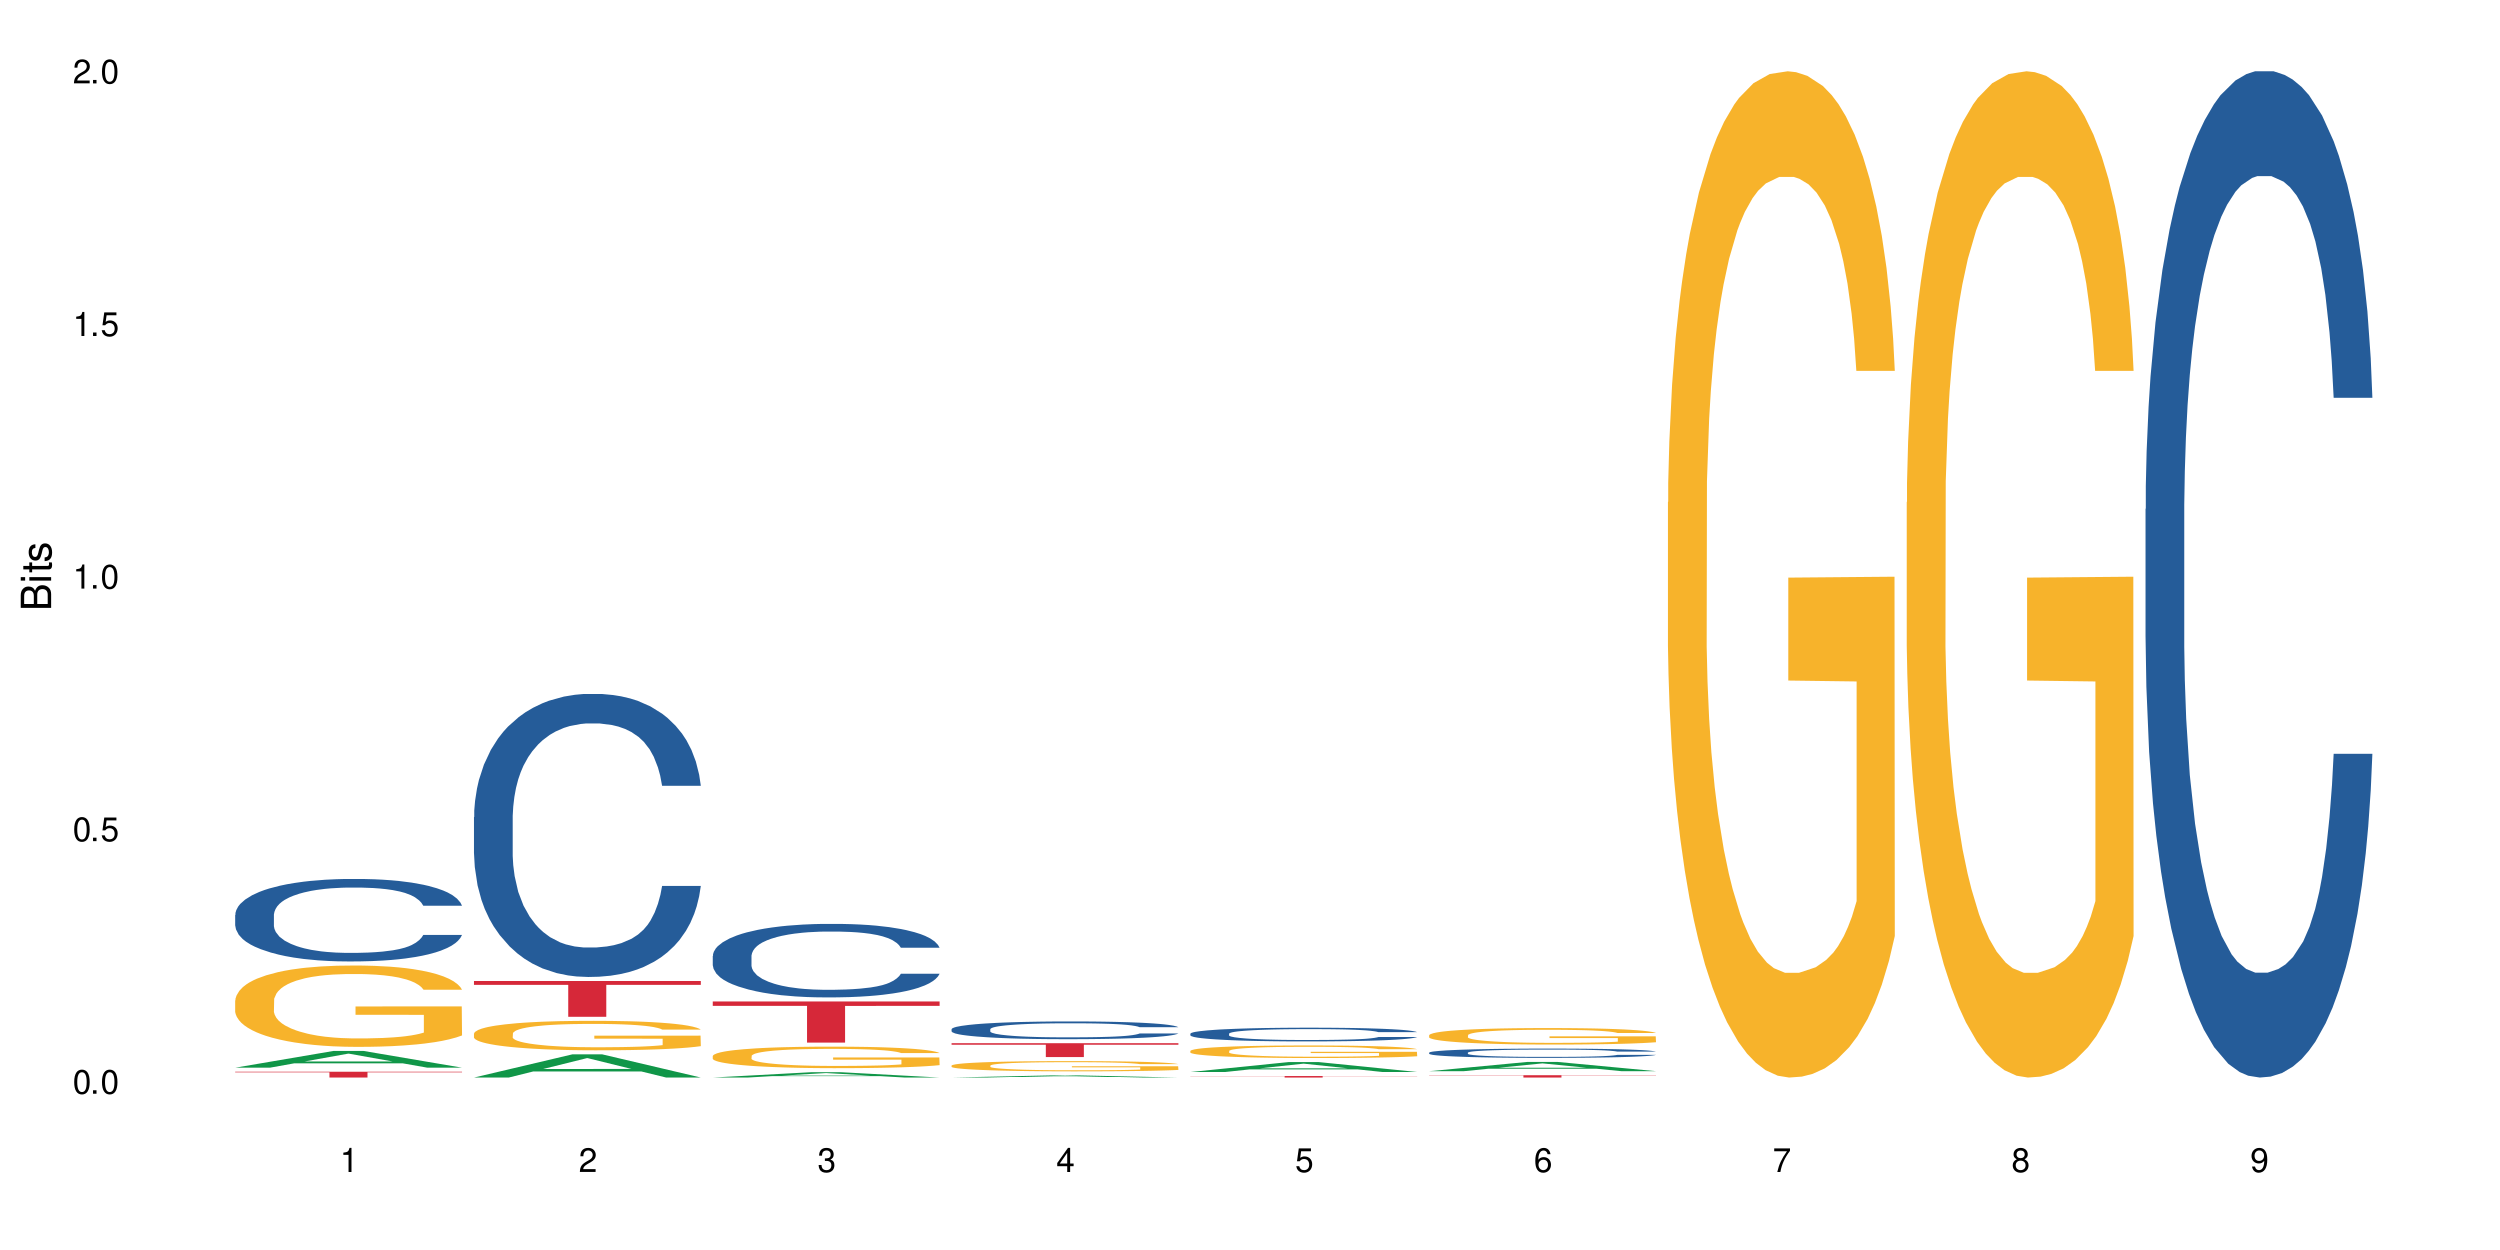 <?xml version="1.0" encoding="UTF-8"?>
<svg xmlns="http://www.w3.org/2000/svg" xmlns:xlink="http://www.w3.org/1999/xlink" width="720" height="360" viewBox="0 0 720 360">
<defs>
<g>
<g id="glyph-0-0">
</g>
<g id="glyph-0-1">
<path d="M 2.641 -6.938 C 2 -6.938 1.422 -6.656 1.078 -6.172 C 0.641 -5.562 0.406 -4.641 0.406 -3.359 C 0.406 -1.016 1.188 0.219 2.641 0.219 C 4.078 0.219 4.859 -1.016 4.859 -3.297 C 4.859 -4.641 4.656 -5.547 4.203 -6.172 C 3.844 -6.656 3.281 -6.938 2.641 -6.938 Z M 2.641 -6.188 C 3.547 -6.188 4 -5.25 4 -3.375 C 4 -1.406 3.562 -0.484 2.625 -0.484 C 1.734 -0.484 1.281 -1.438 1.281 -3.344 C 1.281 -5.25 1.734 -6.188 2.641 -6.188 Z M 2.641 -6.188 "/>
</g>
<g id="glyph-0-2">
<path d="M 1.828 -1 L 0.828 -1 L 0.828 0 L 1.828 0 Z M 1.828 -1 "/>
</g>
<g id="glyph-0-3">
<path d="M 4.562 -6.797 L 1.062 -6.797 L 0.547 -3.094 L 1.328 -3.094 C 1.719 -3.562 2.047 -3.734 2.578 -3.734 C 3.484 -3.734 4.062 -3.109 4.062 -2.094 C 4.062 -1.125 3.484 -0.531 2.578 -0.531 C 1.828 -0.531 1.375 -0.906 1.188 -1.672 L 0.328 -1.672 C 0.453 -1.109 0.547 -0.844 0.75 -0.594 C 1.125 -0.078 1.828 0.219 2.594 0.219 C 3.969 0.219 4.922 -0.781 4.922 -2.219 C 4.922 -3.562 4.031 -4.484 2.719 -4.484 C 2.25 -4.484 1.859 -4.359 1.469 -4.062 L 1.734 -5.969 L 4.562 -5.969 Z M 4.562 -6.797 "/>
</g>
<g id="glyph-0-4">
<path d="M 2.484 -4.938 L 2.484 0 L 3.328 0 L 3.328 -6.938 L 2.766 -6.938 C 2.469 -5.875 2.281 -5.734 0.984 -5.562 L 0.984 -4.938 Z M 2.484 -4.938 "/>
</g>
<g id="glyph-0-5">
<path d="M 4.859 -0.828 L 1.281 -0.828 C 1.359 -1.406 1.672 -1.781 2.5 -2.281 L 3.469 -2.828 C 4.406 -3.344 4.906 -4.062 4.906 -4.906 C 4.906 -5.484 4.672 -6.031 4.266 -6.406 C 3.859 -6.766 3.375 -6.938 2.719 -6.938 C 1.859 -6.938 1.219 -6.625 0.844 -6.031 C 0.609 -5.672 0.5 -5.234 0.484 -4.531 L 1.328 -4.531 C 1.359 -5.016 1.406 -5.281 1.531 -5.516 C 1.75 -5.938 2.188 -6.203 2.703 -6.203 C 3.469 -6.203 4.031 -5.641 4.031 -4.891 C 4.031 -4.344 3.719 -3.859 3.125 -3.516 L 2.234 -3 C 0.812 -2.172 0.406 -1.531 0.328 -0.016 L 4.859 -0.016 Z M 4.859 -0.828 "/>
</g>
<g id="glyph-0-6">
<path d="M 2.125 -3.188 L 2.578 -3.188 C 3.5 -3.188 3.984 -2.766 3.984 -1.922 C 3.984 -1.062 3.469 -0.531 2.594 -0.531 C 1.656 -0.531 1.203 -1 1.156 -2.016 L 0.312 -2.016 C 0.344 -1.453 0.438 -1.094 0.609 -0.781 C 0.953 -0.109 1.625 0.219 2.547 0.219 C 3.953 0.219 4.859 -0.625 4.859 -1.938 C 4.859 -2.828 4.516 -3.297 3.703 -3.594 C 4.344 -3.844 4.656 -4.328 4.656 -5.031 C 4.656 -6.219 3.875 -6.938 2.578 -6.938 C 1.203 -6.938 0.484 -6.172 0.453 -4.703 L 1.297 -4.703 C 1.312 -5.125 1.344 -5.359 1.453 -5.578 C 1.641 -5.969 2.062 -6.203 2.594 -6.203 C 3.344 -6.203 3.797 -5.75 3.797 -5 C 3.797 -4.516 3.609 -4.219 3.25 -4.047 C 3.016 -3.953 2.703 -3.922 2.125 -3.906 Z M 2.125 -3.188 "/>
</g>
<g id="glyph-0-7">
<path d="M 3.141 -1.672 L 3.141 0 L 3.984 0 L 3.984 -1.672 L 4.984 -1.672 L 4.984 -2.438 L 3.984 -2.438 L 3.984 -6.938 L 3.359 -6.938 L 0.266 -2.578 L 0.266 -1.672 Z M 3.141 -2.438 L 1 -2.438 L 3.141 -5.5 Z M 3.141 -2.438 "/>
</g>
<g id="glyph-0-8">
<path d="M 4.781 -5.125 C 4.609 -6.266 3.891 -6.938 2.844 -6.938 C 2.094 -6.938 1.422 -6.578 1.031 -5.953 C 0.594 -5.266 0.406 -4.422 0.406 -3.172 C 0.406 -2 0.578 -1.25 0.984 -0.641 C 1.359 -0.078 1.953 0.219 2.703 0.219 C 3.984 0.219 4.922 -0.75 4.922 -2.094 C 4.922 -3.375 4.062 -4.281 2.844 -4.281 C 2.172 -4.281 1.641 -4.031 1.281 -3.516 C 1.281 -5.234 1.828 -6.188 2.797 -6.188 C 3.391 -6.188 3.797 -5.797 3.938 -5.125 Z M 2.734 -3.531 C 3.547 -3.531 4.062 -2.953 4.062 -2.031 C 4.062 -1.156 3.484 -0.531 2.703 -0.531 C 1.922 -0.531 1.328 -1.188 1.328 -2.078 C 1.328 -2.938 1.906 -3.531 2.734 -3.531 Z M 2.734 -3.531 "/>
</g>
<g id="glyph-0-9">
<path d="M 4.984 -6.797 L 0.438 -6.797 L 0.438 -5.969 L 4.109 -5.969 C 2.5 -3.656 1.828 -2.234 1.328 0 L 2.219 0 C 2.594 -2.172 3.453 -4.047 4.984 -6.094 Z M 4.984 -6.797 "/>
</g>
<g id="glyph-0-10">
<path d="M 3.75 -3.656 C 4.469 -4.094 4.688 -4.438 4.688 -5.078 C 4.688 -6.172 3.844 -6.938 2.641 -6.938 C 1.438 -6.938 0.594 -6.172 0.594 -5.094 C 0.594 -4.438 0.812 -4.094 1.516 -3.656 C 0.734 -3.266 0.359 -2.703 0.359 -1.922 C 0.359 -0.656 1.281 0.219 2.641 0.219 C 3.984 0.219 4.922 -0.656 4.922 -1.922 C 4.922 -2.703 4.531 -3.266 3.75 -3.656 Z M 2.641 -6.188 C 3.359 -6.188 3.812 -5.75 3.812 -5.062 C 3.812 -4.406 3.344 -3.984 2.641 -3.984 C 1.922 -3.984 1.453 -4.406 1.453 -5.078 C 1.453 -5.75 1.922 -6.188 2.641 -6.188 Z M 2.641 -3.266 C 3.484 -3.266 4.062 -2.719 4.062 -1.906 C 4.062 -1.078 3.484 -0.531 2.625 -0.531 C 1.797 -0.531 1.219 -1.094 1.219 -1.906 C 1.219 -2.719 1.781 -3.266 2.641 -3.266 Z M 2.641 -3.266 "/>
</g>
<g id="glyph-0-11">
<path d="M 0.516 -1.578 C 0.672 -0.453 1.406 0.219 2.438 0.219 C 3.188 0.219 3.859 -0.141 4.266 -0.766 C 4.688 -1.453 4.891 -2.297 4.891 -3.547 C 4.891 -4.719 4.703 -5.453 4.312 -6.078 C 3.938 -6.641 3.344 -6.938 2.594 -6.938 C 1.297 -6.938 0.359 -5.969 0.359 -4.625 C 0.359 -3.344 1.234 -2.453 2.453 -2.453 C 3.094 -2.453 3.578 -2.672 4.016 -3.203 C 4 -1.484 3.469 -0.531 2.5 -0.531 C 1.906 -0.531 1.484 -0.906 1.359 -1.578 Z M 2.578 -6.203 C 3.375 -6.203 3.969 -5.531 3.969 -4.641 C 3.969 -3.797 3.391 -3.188 2.547 -3.188 C 1.734 -3.188 1.234 -3.766 1.234 -4.688 C 1.234 -5.562 1.797 -6.203 2.578 -6.203 Z M 2.578 -6.203 "/>
</g>
<g id="glyph-1-0">
</g>
<g id="glyph-1-1">
<path d="M 0 -0.953 L 0 -4.891 C 0 -5.719 -0.234 -6.344 -0.734 -6.797 C -1.188 -7.234 -1.812 -7.469 -2.5 -7.469 C -3.547 -7.469 -4.188 -7 -4.625 -5.875 C -4.984 -6.688 -5.625 -7.094 -6.531 -7.094 C -7.172 -7.094 -7.734 -6.859 -8.141 -6.391 C -8.562 -5.922 -8.75 -5.344 -8.75 -4.5 L -8.75 -0.953 Z M -4.984 -2.062 L -7.766 -2.062 L -7.766 -4.219 C -7.766 -4.844 -7.688 -5.203 -7.453 -5.5 C -7.219 -5.812 -6.859 -5.969 -6.375 -5.969 C -5.891 -5.969 -5.531 -5.812 -5.297 -5.5 C -5.062 -5.203 -4.984 -4.844 -4.984 -4.219 Z M -0.984 -2.062 L -4 -2.062 L -4 -4.781 C -4 -5.766 -3.438 -6.359 -2.484 -6.359 C -1.547 -6.359 -0.984 -5.766 -0.984 -4.781 Z M -0.984 -2.062 "/>
</g>
<g id="glyph-1-2">
<path d="M -6.281 -1.797 L -6.281 -0.797 L 0 -0.797 L 0 -1.797 Z M -8.75 -1.797 L -8.75 -0.797 L -7.484 -0.797 L -7.484 -1.797 Z M -8.75 -1.797 "/>
</g>
<g id="glyph-1-3">
<path d="M -6.281 -3.047 L -6.281 -2.016 L -8.016 -2.016 L -8.016 -1.016 L -6.281 -1.016 L -6.281 -0.172 L -5.469 -0.172 L -5.469 -1.016 L -0.719 -1.016 C -0.078 -1.016 0.281 -1.453 0.281 -2.234 C 0.281 -2.5 0.25 -2.719 0.188 -3.047 L -0.641 -3.047 C -0.609 -2.906 -0.594 -2.766 -0.594 -2.562 C -0.594 -2.141 -0.719 -2.016 -1.156 -2.016 L -5.469 -2.016 L -5.469 -3.047 Z M -6.281 -3.047 "/>
</g>
<g id="glyph-1-4">
<path d="M -4.531 -5.25 C -5.766 -5.25 -6.469 -4.422 -6.469 -2.969 C -6.469 -1.516 -5.719 -0.562 -4.547 -0.562 C -3.562 -0.562 -3.094 -1.062 -2.734 -2.562 L -2.516 -3.484 C -2.344 -4.188 -2.094 -4.469 -1.641 -4.469 C -1.047 -4.469 -0.641 -3.875 -0.641 -3 C -0.641 -2.453 -0.797 -2 -1.062 -1.75 C -1.25 -1.594 -1.422 -1.531 -1.875 -1.469 L -1.875 -0.406 C -0.422 -0.453 0.281 -1.266 0.281 -2.922 C 0.281 -4.5 -0.5 -5.516 -1.719 -5.516 C -2.656 -5.516 -3.172 -4.984 -3.469 -3.734 L -3.703 -2.766 C -3.891 -1.953 -4.156 -1.609 -4.594 -1.609 C -5.188 -1.609 -5.547 -2.125 -5.547 -2.938 C -5.547 -3.75 -5.203 -4.172 -4.531 -4.203 Z M -4.531 -5.25 "/>
</g>
</g>
</defs>
<rect x="-72" y="-36" width="864" height="432" fill="rgb(100%, 100%, 100%)" fill-opacity="1"/>
<path fill-rule="nonzero" fill="rgb(6.275%, 58.824%, 28.235%)" fill-opacity="1" d="M 67.73 307.488 L 67.801 307.484 L 96.07 302.664 L 104.656 302.664 L 133.066 307.492 L 123.082 307.492 L 115.965 306.234 L 84.762 306.234 L 77.781 307.488 L 67.73 307.488 L 87.766 305.711 L 113.102 305.707 L 100.469 303.453 L 100.328 303.449 L 100.188 303.465 L 87.695 305.707 L 87.766 305.711 Z M 67.73 307.488 "/>
<path fill-rule="nonzero" fill="rgb(14.51%, 36.078%, 60%)" fill-opacity="1" d="M 67.73 263.484 L 67.812 263.461 L 67.812 262.941 L 68.051 262.117 L 68.605 261.074 L 69.164 260.359 L 70.598 259.078 L 72.59 257.84 L 74.664 256.883 L 76.176 256.32 L 77.531 255.887 L 80.637 255.082 L 82.629 254.668 L 84.781 254.301 L 87.41 253.93 L 89.324 253.715 L 93.625 253.367 L 96.812 253.215 L 99.281 253.148 L 104.621 253.148 L 107.809 253.234 L 110.117 253.344 L 112.668 253.52 L 114.82 253.715 L 118.562 254.191 L 121.91 254.801 L 123.426 255.148 L 125.816 255.82 L 127.648 256.473 L 128.922 257.035 L 130.355 257.84 L 131.629 258.816 L 132.586 259.922 L 133.066 260.855 L 121.91 260.855 L 121.352 259.988 L 120.715 259.316 L 119.52 258.426 L 118.324 257.797 L 116.652 257.164 L 115.137 256.754 L 113.066 256.34 L 111.234 256.082 L 109.32 255.887 L 107.488 255.754 L 103.984 255.625 L 99.922 255.625 L 98.406 255.668 L 95.297 255.84 L 93.625 255.992 L 91.234 256.297 L 89.562 256.578 L 87.57 257.016 L 86.215 257.383 L 84.543 257.949 L 83.348 258.445 L 81.992 259.164 L 81.195 259.707 L 80.48 260.312 L 79.84 261.031 L 79.363 261.789 L 79.043 262.594 L 78.887 263.375 L 78.887 266.742 L 79.043 267.523 L 79.441 268.434 L 80.48 269.758 L 81.992 270.91 L 83.746 271.82 L 85.418 272.473 L 86.375 272.777 L 87.648 273.125 L 89.641 273.559 L 92.512 273.992 L 94.184 274.164 L 96.734 274.34 L 99.363 274.426 L 102.867 274.426 L 105.977 274.34 L 108.047 274.23 L 110.199 274.059 L 113.145 273.688 L 114.98 273.34 L 116.57 272.93 L 117.766 272.516 L 118.562 272.168 L 119.758 271.496 L 120.715 270.758 L 121.434 269.996 L 121.91 269.258 L 133.066 269.258 L 132.586 270.129 L 131.871 270.973 L 131.152 271.605 L 130.039 272.363 L 128.762 273.035 L 126.93 273.797 L 125.418 274.297 L 123.426 274.84 L 121.59 275.25 L 119.602 275.621 L 116.652 276.055 L 114.738 276.273 L 112.668 276.469 L 110.199 276.641 L 107.09 276.793 L 103.746 276.879 L 100.637 276.902 L 97.289 276.859 L 94.82 276.77 L 91.555 276.574 L 87.492 276.184 L 84.543 275.773 L 82.23 275.359 L 80.238 274.926 L 78.008 274.34 L 75.141 273.383 L 73.387 272.645 L 72.191 272.039 L 70.84 271.191 L 69.883 270.43 L 68.766 269.215 L 67.969 267.676 L 67.73 266.48 Z M 67.73 263.484 "/>
<path fill-rule="nonzero" fill="rgb(96.863%, 70.196%, 16.863%)" fill-opacity="1" d="M 67.73 288.102 L 67.812 288.082 L 67.812 287.652 L 68.129 286.691 L 68.926 285.363 L 69.961 284.273 L 71.078 283.414 L 71.793 282.965 L 72.988 282.324 L 74.023 281.852 L 76.656 280.891 L 80 279.992 L 81.832 279.605 L 83.906 279.242 L 86.852 278.836 L 88.207 278.688 L 92.352 278.344 L 97.051 278.129 L 102.23 278.066 L 104.621 278.086 L 107.887 278.172 L 112.348 278.406 L 114.898 278.621 L 116.891 278.836 L 118.961 279.113 L 121.512 279.543 L 123.902 280.055 L 125.816 280.57 L 127.727 281.211 L 129.32 281.895 L 130.676 282.645 L 131.871 283.543 L 132.586 284.293 L 133.066 285.043 L 121.988 285.043 L 121.352 284.293 L 120.637 283.715 L 119.441 283.008 L 118.246 282.496 L 117.051 282.09 L 114.82 281.531 L 112.906 281.191 L 110.516 280.891 L 108.207 280.699 L 105.578 280.57 L 103.984 280.527 L 99.762 280.527 L 95.938 280.676 L 93.707 280.848 L 92.113 281.02 L 89.879 281.34 L 88.527 281.598 L 87.73 281.77 L 85.34 282.43 L 83.746 283.031 L 82.871 283.438 L 81.754 284.078 L 80.957 284.656 L 80.082 285.512 L 79.602 286.156 L 78.965 287.609 L 78.887 291.465 L 79.125 292.277 L 79.602 293.156 L 80.238 293.926 L 81.195 294.738 L 82.152 295.359 L 83.824 296.195 L 85.258 296.75 L 86.375 297.113 L 88.527 297.691 L 89.402 297.883 L 91.473 298.27 L 93.625 298.57 L 96.254 298.824 L 98.246 298.953 L 101.434 299.062 L 105.496 299.062 L 110.277 298.934 L 113.305 298.762 L 115.379 298.59 L 116.73 298.441 L 118.406 298.207 L 119.602 297.992 L 120.715 297.758 L 122.07 297.391 L 122.07 292.277 L 102.391 292.254 L 102.391 289.859 L 132.984 289.836 L 133.066 298.207 L 131.391 298.785 L 129.32 299.34 L 127.328 299.77 L 125.258 300.133 L 122.309 300.539 L 119.918 300.797 L 116.254 301.094 L 112.906 301.289 L 109.402 301.414 L 106.293 301.48 L 102.629 301.5 L 99.363 301.457 L 95.855 301.332 L 93.066 301.16 L 90.52 300.945 L 87.969 300.668 L 84.781 300.219 L 82.711 299.852 L 80.559 299.402 L 78.406 298.867 L 76.496 298.293 L 75.219 297.84 L 73.945 297.328 L 72.59 296.688 L 71.316 295.957 L 70.359 295.293 L 69.484 294.547 L 68.848 293.84 L 68.211 292.875 L 67.891 292.105 L 67.73 291.441 Z M 67.73 288.102 "/>
<path fill-rule="nonzero" fill="rgb(83.922%, 15.686%, 22.353%)" fill-opacity="1" d="M 67.73 308.656 L 133.066 308.656 L 133.066 308.836 L 105.836 308.84 L 105.836 310.332 L 94.879 310.332 L 94.879 308.84 L 94.723 308.836 L 67.73 308.836 Z M 67.73 308.656 "/>
<path fill-rule="nonzero" fill="rgb(6.275%, 58.824%, 28.235%)" fill-opacity="1" d="M 136.504 310.324 L 136.574 310.32 L 164.844 303.652 L 173.43 303.652 L 201.836 310.332 L 191.855 310.332 L 184.738 308.59 L 153.535 308.59 L 146.555 310.324 L 136.504 310.324 L 156.535 307.867 L 181.875 307.859 L 169.242 304.742 L 169.102 304.738 L 168.961 304.758 L 156.469 307.859 L 156.535 307.867 Z M 136.504 310.324 "/>
<path fill-rule="nonzero" fill="rgb(14.51%, 36.078%, 60%)" fill-opacity="1" d="M 136.504 235.332 L 136.582 235.258 L 136.582 233.469 L 136.824 230.641 L 137.379 227.062 L 137.938 224.605 L 139.371 220.211 L 141.363 215.965 L 143.434 212.688 L 144.949 210.75 L 146.305 209.258 L 149.41 206.504 L 151.402 205.086 L 153.555 203.82 L 156.184 202.555 L 158.098 201.809 L 162.398 200.617 L 165.586 200.098 L 168.055 199.871 L 173.395 199.871 L 176.582 200.172 L 178.891 200.543 L 181.441 201.141 L 183.594 201.809 L 187.336 203.449 L 190.684 205.535 L 192.195 206.727 L 194.586 209.035 L 196.418 211.27 L 197.695 213.207 L 199.129 215.965 L 200.402 219.316 L 201.359 223.117 L 201.836 226.32 L 190.684 226.32 L 190.125 223.34 L 189.488 221.031 L 188.293 217.977 L 187.098 215.816 L 185.426 213.656 L 183.91 212.238 L 181.84 210.824 L 180.008 209.93 L 178.094 209.258 L 176.262 208.812 L 172.758 208.367 L 168.691 208.367 L 167.18 208.516 L 164.07 209.109 L 162.398 209.633 L 160.008 210.676 L 158.336 211.645 L 156.344 213.133 L 154.988 214.398 L 153.316 216.336 L 152.121 218.051 L 150.766 220.508 L 149.969 222.371 L 149.25 224.457 L 148.613 226.914 L 148.137 229.523 L 147.816 232.277 L 147.66 234.961 L 147.66 246.508 L 147.816 249.188 L 148.215 252.316 L 149.25 256.863 L 150.766 260.809 L 152.52 263.938 L 154.191 266.172 L 155.148 267.215 L 156.422 268.41 L 158.414 269.898 L 161.281 271.387 L 162.957 271.984 L 165.504 272.582 L 168.137 272.879 L 171.641 272.879 L 174.746 272.582 L 176.82 272.207 L 178.973 271.613 L 181.918 270.344 L 183.75 269.152 L 185.344 267.738 L 186.539 266.324 L 187.336 265.129 L 188.531 262.82 L 189.488 260.289 L 190.203 257.68 L 190.684 255.148 L 201.836 255.148 L 201.359 258.129 L 200.645 261.035 L 199.926 263.195 L 198.809 265.801 L 197.535 268.109 L 195.703 270.719 L 194.188 272.43 L 192.195 274.293 L 190.363 275.711 L 188.371 276.977 L 185.426 278.465 L 183.512 279.211 L 181.441 279.879 L 178.973 280.477 L 175.863 281 L 172.516 281.297 L 169.41 281.371 L 166.062 281.223 L 163.594 280.922 L 160.328 280.254 L 156.262 278.914 L 153.316 277.496 L 151.004 276.082 L 149.012 274.59 L 146.781 272.582 L 143.914 269.301 L 142.16 266.77 L 140.965 264.684 L 139.609 261.777 L 138.656 259.172 L 137.539 255 L 136.742 249.711 L 136.504 245.613 Z M 136.504 235.332 "/>
<path fill-rule="nonzero" fill="rgb(96.863%, 70.196%, 16.863%)" fill-opacity="1" d="M 136.504 297.637 L 136.582 297.629 L 136.582 297.473 L 136.902 297.125 L 137.699 296.641 L 138.734 296.246 L 139.852 295.938 L 140.566 295.773 L 141.762 295.543 L 142.797 295.371 L 145.426 295.023 L 148.773 294.695 L 150.605 294.559 L 152.68 294.426 L 155.625 294.277 L 156.98 294.223 L 161.125 294.098 L 165.824 294.023 L 171.004 294 L 173.395 294.008 L 176.66 294.039 L 181.121 294.121 L 183.672 294.199 L 185.664 294.277 L 187.734 294.379 L 190.285 294.535 L 192.676 294.719 L 194.586 294.906 L 196.5 295.137 L 198.094 295.387 L 199.449 295.656 L 200.645 295.984 L 201.359 296.254 L 201.836 296.527 L 190.762 296.527 L 190.125 296.254 L 189.41 296.047 L 188.215 295.789 L 187.02 295.605 L 185.824 295.457 L 183.594 295.254 L 181.68 295.129 L 179.289 295.023 L 176.98 294.953 L 174.348 294.906 L 172.758 294.891 L 168.535 294.891 L 164.707 294.945 L 162.477 295.008 L 160.883 295.07 L 158.652 295.184 L 157.301 295.277 L 156.504 295.34 L 154.113 295.582 L 152.52 295.797 L 151.641 295.945 L 150.527 296.176 L 149.73 296.387 L 148.852 296.695 L 148.375 296.93 L 147.738 297.457 L 147.66 298.852 L 147.898 299.148 L 148.375 299.465 L 149.012 299.742 L 149.969 300.039 L 150.926 300.262 L 152.598 300.566 L 154.031 300.766 L 155.148 300.898 L 157.301 301.109 L 158.176 301.18 L 160.246 301.316 L 162.398 301.426 L 165.027 301.52 L 167.02 301.566 L 170.207 301.605 L 174.27 301.605 L 179.051 301.559 L 182.078 301.496 L 184.148 301.434 L 185.504 301.379 L 187.176 301.293 L 188.371 301.219 L 189.488 301.133 L 190.844 301 L 190.844 299.148 L 171.164 299.141 L 171.164 298.27 L 201.758 298.262 L 201.836 301.293 L 200.164 301.504 L 198.094 301.707 L 196.102 301.859 L 194.031 301.992 L 191.082 302.141 L 188.691 302.234 L 185.027 302.34 L 181.68 302.41 L 178.176 302.457 L 175.066 302.48 L 171.402 302.488 L 168.137 302.473 L 164.629 302.426 L 161.84 302.363 L 159.289 302.285 L 156.742 302.188 L 153.555 302.023 L 151.484 301.891 L 149.332 301.73 L 147.18 301.535 L 145.27 301.324 L 143.992 301.164 L 142.719 300.977 L 141.363 300.742 L 140.09 300.48 L 139.133 300.238 L 138.258 299.969 L 137.617 299.715 L 136.98 299.363 L 136.664 299.086 L 136.504 298.844 Z M 136.504 297.637 "/>
<path fill-rule="nonzero" fill="rgb(83.922%, 15.686%, 22.353%)" fill-opacity="1" d="M 136.504 282.535 L 201.836 282.535 L 201.836 283.637 L 174.609 283.648 L 174.609 292.836 L 163.652 292.836 L 163.652 283.656 L 163.496 283.637 L 136.504 283.637 Z M 136.504 282.535 "/>
<path fill-rule="nonzero" fill="rgb(6.275%, 58.824%, 28.235%)" fill-opacity="1" d="M 205.277 310.332 L 205.348 310.328 L 233.617 308.797 L 242.203 308.797 L 270.609 310.332 L 260.629 310.332 L 253.508 309.93 L 222.309 309.93 L 215.328 310.332 L 205.277 310.332 L 225.309 309.766 L 250.648 309.766 L 238.012 309.047 L 237.875 309.047 L 237.734 309.051 L 225.238 309.766 L 225.309 309.766 Z M 205.277 310.332 "/>
<path fill-rule="nonzero" fill="rgb(14.51%, 36.078%, 60%)" fill-opacity="1" d="M 205.277 275.297 L 205.355 275.277 L 205.355 274.816 L 205.594 274.078 L 206.152 273.148 L 206.711 272.512 L 208.145 271.371 L 210.137 270.266 L 212.207 269.414 L 213.723 268.91 L 215.078 268.523 L 218.184 267.809 L 220.176 267.441 L 222.328 267.113 L 224.957 266.781 L 226.867 266.59 L 231.172 266.281 L 234.359 266.145 L 236.828 266.086 L 242.168 266.086 L 245.352 266.164 L 247.664 266.262 L 250.215 266.414 L 252.363 266.59 L 256.109 267.016 L 259.457 267.559 L 260.969 267.867 L 263.359 268.465 L 265.191 269.047 L 266.469 269.551 L 267.902 270.266 L 269.176 271.137 L 270.133 272.125 L 270.609 272.957 L 259.457 272.957 L 258.898 272.184 L 258.262 271.582 L 257.066 270.789 L 255.871 270.227 L 254.195 269.668 L 252.684 269.297 L 250.613 268.93 L 248.777 268.699 L 246.867 268.523 L 245.035 268.41 L 241.527 268.293 L 237.465 268.293 L 235.953 268.332 L 232.844 268.484 L 231.172 268.621 L 228.781 268.891 L 227.109 269.145 L 225.117 269.531 L 223.762 269.859 L 222.09 270.363 L 220.895 270.809 L 219.539 271.445 L 218.742 271.93 L 218.023 272.473 L 217.387 273.113 L 216.91 273.789 L 216.59 274.504 L 216.43 275.203 L 216.43 278.203 L 216.59 278.898 L 216.988 279.711 L 218.023 280.891 L 219.539 281.918 L 221.293 282.73 L 222.965 283.312 L 223.922 283.582 L 225.195 283.891 L 227.188 284.277 L 230.055 284.664 L 231.73 284.82 L 234.277 284.977 L 236.906 285.055 L 240.414 285.055 L 243.52 284.977 L 245.594 284.879 L 247.742 284.723 L 250.691 284.395 L 252.523 284.086 L 254.117 283.719 L 255.312 283.352 L 256.109 283.039 L 257.305 282.441 L 258.262 281.781 L 258.977 281.105 L 259.457 280.445 L 270.609 280.445 L 270.133 281.223 L 269.414 281.977 L 268.699 282.535 L 267.582 283.215 L 266.309 283.812 L 264.477 284.492 L 262.961 284.938 L 260.969 285.422 L 259.137 285.789 L 257.145 286.117 L 254.195 286.504 L 252.285 286.699 L 250.215 286.871 L 247.742 287.027 L 244.637 287.164 L 241.289 287.238 L 238.184 287.258 L 234.836 287.219 L 232.367 287.145 L 229.098 286.969 L 225.035 286.621 L 222.09 286.254 L 219.777 285.887 L 217.785 285.496 L 215.555 284.977 L 212.688 284.125 L 210.934 283.465 L 209.738 282.926 L 208.383 282.168 L 207.426 281.492 L 206.312 280.406 L 205.516 279.035 L 205.277 277.969 Z M 205.277 275.297 "/>
<path fill-rule="nonzero" fill="rgb(96.863%, 70.196%, 16.863%)" fill-opacity="1" d="M 205.277 304.09 L 205.355 304.082 L 205.355 303.969 L 205.676 303.715 L 206.473 303.363 L 207.508 303.074 L 208.621 302.848 L 209.34 302.73 L 210.535 302.559 L 211.57 302.434 L 214.199 302.18 L 217.547 301.941 L 219.379 301.84 L 221.449 301.742 L 224.398 301.637 L 225.754 301.598 L 229.895 301.508 L 234.598 301.449 L 239.777 301.434 L 242.168 301.438 L 245.434 301.461 L 249.895 301.523 L 252.445 301.578 L 254.438 301.637 L 256.508 301.711 L 259.059 301.824 L 261.449 301.961 L 263.359 302.094 L 265.273 302.266 L 266.867 302.445 L 268.219 302.645 L 269.414 302.883 L 270.133 303.082 L 270.609 303.277 L 259.535 303.277 L 258.898 303.082 L 258.18 302.926 L 256.984 302.742 L 255.789 302.605 L 254.594 302.496 L 252.363 302.352 L 250.453 302.258 L 248.062 302.18 L 245.75 302.129 L 243.121 302.094 L 241.527 302.082 L 237.305 302.082 L 233.48 302.125 L 231.25 302.168 L 229.656 302.215 L 227.426 302.297 L 226.07 302.367 L 225.273 302.41 L 222.883 302.586 L 221.293 302.746 L 220.414 302.855 L 219.301 303.023 L 218.504 303.176 L 217.625 303.402 L 217.148 303.574 L 216.512 303.957 L 216.43 304.977 L 216.672 305.191 L 217.148 305.426 L 217.785 305.629 L 218.742 305.844 L 219.699 306.008 L 221.371 306.227 L 222.805 306.375 L 223.922 306.473 L 226.07 306.625 L 226.949 306.676 L 229.02 306.777 L 231.172 306.855 L 233.801 306.926 L 235.793 306.957 L 238.98 306.988 L 243.043 306.988 L 247.824 306.953 L 250.852 306.906 L 252.922 306.863 L 254.277 306.824 L 255.949 306.762 L 257.145 306.703 L 258.262 306.641 L 259.613 306.547 L 259.613 305.191 L 239.934 305.188 L 239.934 304.551 L 270.531 304.547 L 270.609 306.762 L 268.938 306.914 L 266.867 307.059 L 264.875 307.172 L 262.801 307.27 L 259.855 307.379 L 257.465 307.445 L 253.801 307.523 L 250.453 307.574 L 246.945 307.609 L 243.84 307.625 L 240.176 307.633 L 236.906 307.621 L 233.402 307.586 L 230.613 307.543 L 228.062 307.484 L 225.516 307.41 L 222.328 307.293 L 220.254 307.195 L 218.105 307.078 L 215.953 306.938 L 214.039 306.781 L 212.766 306.664 L 211.492 306.527 L 210.137 306.359 L 208.863 306.164 L 207.906 305.992 L 207.027 305.793 L 206.391 305.605 L 205.754 305.352 L 205.438 305.148 L 205.277 304.973 Z M 205.277 304.09 "/>
<path fill-rule="nonzero" fill="rgb(83.922%, 15.686%, 22.353%)" fill-opacity="1" d="M 205.277 288.422 L 270.609 288.422 L 270.609 289.691 L 243.383 289.703 L 243.383 300.27 L 232.426 300.27 L 232.426 289.715 L 232.266 289.691 L 205.277 289.691 Z M 205.277 288.422 "/>
<path fill-rule="nonzero" fill="rgb(6.275%, 58.824%, 28.235%)" fill-opacity="1" d="M 274.051 310.332 L 274.117 310.332 L 302.387 309.719 L 310.973 309.719 L 339.383 310.332 L 329.402 310.332 L 322.281 310.172 L 291.082 310.172 L 284.102 310.332 L 274.051 310.332 L 294.082 310.105 L 319.422 310.105 L 306.785 309.816 L 306.645 309.816 L 306.508 309.82 L 294.012 310.105 L 294.082 310.105 Z M 274.051 310.332 "/>
<path fill-rule="nonzero" fill="rgb(14.51%, 36.078%, 60%)" fill-opacity="1" d="M 274.051 296.398 L 274.129 296.395 L 274.129 296.285 L 274.367 296.105 L 274.926 295.883 L 275.484 295.727 L 276.918 295.453 L 278.91 295.188 L 280.98 294.98 L 282.496 294.859 L 283.848 294.766 L 286.957 294.594 L 288.949 294.504 L 291.102 294.426 L 293.73 294.344 L 295.641 294.301 L 299.945 294.223 L 303.129 294.191 L 305.602 294.176 L 310.938 294.176 L 314.125 294.195 L 316.438 294.219 L 318.984 294.258 L 321.137 294.301 L 324.883 294.402 L 328.23 294.531 L 329.742 294.605 L 332.133 294.75 L 333.965 294.891 L 335.238 295.012 L 336.676 295.188 L 337.949 295.395 L 338.906 295.633 L 339.383 295.836 L 328.23 295.836 L 327.672 295.648 L 327.035 295.504 L 325.84 295.312 L 324.645 295.176 L 322.969 295.043 L 321.457 294.953 L 319.383 294.863 L 317.551 294.809 L 315.641 294.766 L 313.809 294.738 L 310.301 294.711 L 306.238 294.711 L 304.723 294.719 L 301.617 294.758 L 299.945 294.789 L 297.555 294.855 L 295.879 294.914 L 293.887 295.008 L 292.535 295.09 L 290.859 295.211 L 289.664 295.316 L 288.312 295.473 L 287.516 295.586 L 286.797 295.719 L 286.16 295.871 L 285.684 296.035 L 285.363 296.207 L 285.203 296.375 L 285.203 297.102 L 285.363 297.27 L 285.762 297.465 L 286.797 297.75 L 288.312 297.996 L 290.062 298.191 L 291.738 298.332 L 292.691 298.398 L 293.969 298.473 L 295.961 298.566 L 298.828 298.66 L 300.5 298.699 L 303.051 298.734 L 305.68 298.754 L 309.188 298.754 L 312.293 298.734 L 314.363 298.711 L 316.516 298.676 L 319.465 298.594 L 321.297 298.52 L 322.891 298.43 L 324.086 298.344 L 324.883 298.27 L 326.078 298.125 L 327.035 297.965 L 327.75 297.801 L 328.23 297.641 L 339.383 297.641 L 338.906 297.828 L 338.188 298.012 L 337.473 298.145 L 336.355 298.309 L 335.082 298.453 L 333.25 298.617 L 331.734 298.727 L 329.742 298.844 L 327.91 298.93 L 325.918 299.012 L 322.969 299.105 L 321.059 299.152 L 318.984 299.191 L 316.516 299.23 L 313.41 299.262 L 310.062 299.281 L 306.957 299.285 L 303.609 299.277 L 301.141 299.258 L 297.871 299.215 L 293.809 299.133 L 290.859 299.043 L 288.551 298.953 L 286.559 298.859 L 284.328 298.734 L 281.457 298.531 L 279.707 298.371 L 278.512 298.238 L 277.156 298.059 L 276.199 297.895 L 275.086 297.633 L 274.289 297.301 L 274.051 297.043 Z M 274.051 296.398 "/>
<path fill-rule="nonzero" fill="rgb(96.863%, 70.196%, 16.863%)" fill-opacity="1" d="M 274.051 306.863 L 274.129 306.863 L 274.129 306.809 L 274.449 306.688 L 275.246 306.52 L 276.281 306.383 L 277.395 306.273 L 278.113 306.215 L 279.309 306.137 L 280.344 306.078 L 282.973 305.953 L 286.32 305.84 L 288.152 305.793 L 290.223 305.746 L 293.172 305.695 L 294.527 305.676 L 298.668 305.633 L 303.371 305.605 L 308.547 305.598 L 310.938 305.602 L 314.207 305.613 L 318.668 305.641 L 321.219 305.668 L 323.207 305.695 L 325.281 305.73 L 327.832 305.785 L 330.219 305.848 L 332.133 305.914 L 334.043 305.996 L 335.637 306.082 L 336.992 306.176 L 338.188 306.289 L 338.906 306.383 L 339.383 306.477 L 328.309 306.477 L 327.672 306.383 L 326.953 306.312 L 325.758 306.223 L 324.562 306.156 L 323.367 306.105 L 321.137 306.035 L 319.227 305.992 L 316.836 305.953 L 314.523 305.93 L 311.895 305.914 L 310.301 305.91 L 306.078 305.91 L 302.254 305.93 L 300.023 305.949 L 298.43 305.973 L 296.199 306.012 L 294.844 306.043 L 294.047 306.066 L 291.656 306.148 L 290.062 306.227 L 289.188 306.277 L 288.07 306.355 L 287.273 306.43 L 286.398 306.539 L 285.922 306.617 L 285.285 306.801 L 285.203 307.289 L 285.441 307.391 L 285.922 307.5 L 286.559 307.598 L 287.516 307.699 L 288.469 307.777 L 290.145 307.883 L 291.578 307.953 L 292.691 308 L 294.844 308.074 L 295.723 308.098 L 297.793 308.145 L 299.945 308.184 L 302.574 308.215 L 304.566 308.234 L 307.75 308.246 L 311.816 308.246 L 316.598 308.23 L 319.625 308.207 L 321.695 308.188 L 323.051 308.168 L 324.723 308.137 L 325.918 308.109 L 327.035 308.082 L 328.387 308.035 L 328.387 307.391 L 308.707 307.387 L 308.707 307.086 L 339.305 307.082 L 339.383 308.137 L 337.711 308.211 L 335.637 308.281 L 333.645 308.336 L 331.574 308.383 L 328.625 308.434 L 326.238 308.465 L 322.57 308.504 L 319.227 308.527 L 315.719 308.543 L 312.613 308.551 L 308.945 308.555 L 305.68 308.547 L 302.176 308.531 L 299.387 308.512 L 296.836 308.484 L 294.285 308.449 L 291.102 308.391 L 289.027 308.348 L 286.875 308.289 L 284.727 308.223 L 282.812 308.148 L 281.539 308.094 L 280.266 308.027 L 278.91 307.945 L 277.633 307.855 L 276.68 307.77 L 275.801 307.676 L 275.164 307.586 L 274.527 307.465 L 274.207 307.367 L 274.051 307.285 Z M 274.051 306.863 "/>
<path fill-rule="nonzero" fill="rgb(83.922%, 15.686%, 22.353%)" fill-opacity="1" d="M 274.051 300.449 L 339.383 300.449 L 339.383 300.875 L 312.152 300.879 L 312.152 304.434 L 301.199 304.434 L 301.199 300.883 L 301.039 300.875 L 274.051 300.875 Z M 274.051 300.449 "/>
<path fill-rule="nonzero" fill="rgb(6.275%, 58.824%, 28.235%)" fill-opacity="1" d="M 342.82 308.734 L 342.891 308.734 L 371.16 305.875 L 379.746 305.875 L 408.156 308.738 L 398.176 308.738 L 391.055 307.992 L 359.852 307.992 L 352.875 308.734 L 342.82 308.734 L 362.855 307.684 L 388.191 307.68 L 375.559 306.344 L 375.418 306.34 L 375.281 306.348 L 362.785 307.68 L 362.855 307.684 Z M 342.82 308.734 "/>
<path fill-rule="nonzero" fill="rgb(14.51%, 36.078%, 60%)" fill-opacity="1" d="M 342.82 297.699 L 342.902 297.695 L 342.902 297.609 L 343.141 297.469 L 343.699 297.297 L 344.258 297.18 L 345.691 296.965 L 347.684 296.758 L 349.754 296.602 L 351.266 296.504 L 352.621 296.434 L 355.73 296.301 L 357.723 296.23 L 359.871 296.168 L 362.5 296.109 L 364.414 296.07 L 368.715 296.016 L 371.902 295.988 L 374.375 295.977 L 379.711 295.977 L 382.898 295.992 L 385.211 296.012 L 387.758 296.039 L 389.91 296.07 L 393.656 296.152 L 397 296.254 L 398.516 296.312 L 400.906 296.422 L 402.738 296.531 L 404.012 296.625 L 405.445 296.758 L 406.723 296.922 L 407.68 297.105 L 408.156 297.262 L 397 297.262 L 396.445 297.117 L 395.805 297.004 L 394.609 296.855 L 393.414 296.75 L 391.742 296.648 L 390.23 296.578 L 388.156 296.508 L 386.324 296.465 L 384.414 296.434 L 382.578 296.41 L 379.074 296.391 L 375.012 296.391 L 373.496 296.398 L 370.391 296.426 L 368.715 296.453 L 366.324 296.504 L 364.652 296.551 L 362.66 296.621 L 361.305 296.684 L 359.633 296.777 L 358.438 296.859 L 357.082 296.98 L 356.285 297.07 L 355.57 297.172 L 354.934 297.289 L 354.453 297.418 L 354.137 297.551 L 353.977 297.68 L 353.977 298.238 L 354.137 298.371 L 354.535 298.523 L 355.57 298.742 L 357.082 298.934 L 358.836 299.086 L 360.508 299.195 L 361.465 299.246 L 362.742 299.301 L 364.734 299.375 L 367.602 299.445 L 369.273 299.477 L 371.824 299.504 L 374.453 299.52 L 377.957 299.52 L 381.066 299.504 L 383.137 299.488 L 385.289 299.457 L 388.238 299.395 L 390.07 299.34 L 391.664 299.27 L 392.859 299.203 L 393.656 299.145 L 394.852 299.031 L 395.805 298.91 L 396.523 298.781 L 397 298.66 L 408.156 298.66 L 407.68 298.805 L 406.961 298.945 L 406.242 299.051 L 405.129 299.176 L 403.852 299.289 L 402.02 299.414 L 400.508 299.496 L 398.516 299.586 L 396.684 299.656 L 394.691 299.719 L 391.742 299.789 L 389.832 299.828 L 387.758 299.859 L 385.289 299.887 L 382.18 299.914 L 378.836 299.926 L 375.727 299.93 L 372.383 299.926 L 369.91 299.91 L 366.645 299.875 L 362.582 299.812 L 359.633 299.742 L 357.324 299.676 L 355.332 299.602 L 353.102 299.504 L 350.23 299.348 L 348.48 299.223 L 347.285 299.121 L 345.93 298.98 L 344.973 298.855 L 343.859 298.652 L 343.062 298.395 L 342.82 298.195 Z M 342.82 297.699 "/>
<path fill-rule="nonzero" fill="rgb(96.863%, 70.196%, 16.863%)" fill-opacity="1" d="M 342.82 302.645 L 342.902 302.641 L 342.902 302.574 L 343.219 302.426 L 344.016 302.223 L 345.051 302.055 L 346.168 301.922 L 346.887 301.852 L 348.082 301.754 L 349.117 301.68 L 351.746 301.531 L 355.094 301.391 L 356.926 301.332 L 358.996 301.277 L 361.945 301.215 L 363.297 301.191 L 367.441 301.137 L 372.141 301.105 L 377.32 301.094 L 379.711 301.098 L 382.977 301.113 L 387.441 301.148 L 389.988 301.18 L 391.98 301.215 L 394.055 301.258 L 396.602 301.324 L 398.992 301.402 L 400.906 301.48 L 402.816 301.582 L 404.41 301.688 L 405.766 301.801 L 406.961 301.941 L 407.68 302.055 L 408.156 302.172 L 397.082 302.172 L 396.445 302.055 L 395.727 301.969 L 394.531 301.859 L 393.336 301.777 L 392.141 301.715 L 389.91 301.629 L 387.996 301.578 L 385.609 301.531 L 383.297 301.5 L 380.668 301.48 L 379.074 301.477 L 374.852 301.477 L 371.027 301.496 L 368.797 301.523 L 367.203 301.551 L 364.973 301.602 L 363.617 301.641 L 362.82 301.668 L 360.43 301.77 L 358.836 301.863 L 357.961 301.926 L 356.844 302.023 L 356.047 302.113 L 355.172 302.246 L 354.695 302.344 L 354.055 302.57 L 353.977 303.164 L 354.215 303.289 L 354.695 303.426 L 355.332 303.543 L 356.285 303.668 L 357.242 303.766 L 358.918 303.895 L 360.352 303.98 L 361.465 304.035 L 363.617 304.125 L 364.492 304.152 L 366.566 304.215 L 368.715 304.262 L 371.344 304.301 L 373.336 304.32 L 376.523 304.336 L 380.59 304.336 L 385.367 304.316 L 388.395 304.289 L 390.469 304.262 L 391.824 304.238 L 393.496 304.203 L 394.691 304.172 L 395.805 304.133 L 397.16 304.078 L 397.16 303.289 L 377.48 303.285 L 377.48 302.914 L 408.074 302.91 L 408.156 304.203 L 406.484 304.293 L 404.41 304.379 L 402.418 304.445 L 400.348 304.5 L 397.398 304.562 L 395.008 304.602 L 391.344 304.648 L 387.996 304.68 L 384.492 304.699 L 381.387 304.711 L 377.719 304.711 L 374.453 304.707 L 370.949 304.688 L 368.16 304.66 L 365.609 304.625 L 363.059 304.582 L 359.871 304.516 L 357.801 304.457 L 355.648 304.387 L 353.5 304.305 L 351.586 304.219 L 350.312 304.148 L 349.035 304.066 L 347.684 303.969 L 346.406 303.855 L 345.449 303.754 L 344.574 303.641 L 343.938 303.531 L 343.301 303.383 L 342.98 303.262 L 342.82 303.16 Z M 342.82 302.645 "/>
<path fill-rule="nonzero" fill="rgb(83.922%, 15.686%, 22.353%)" fill-opacity="1" d="M 342.82 309.902 L 408.156 309.902 L 408.156 309.949 L 380.926 309.949 L 380.926 310.332 L 369.973 310.332 L 369.973 309.949 L 342.82 309.949 Z M 342.82 309.902 "/>
<path fill-rule="nonzero" fill="rgb(6.275%, 58.824%, 28.235%)" fill-opacity="1" d="M 411.594 308.496 L 411.664 308.496 L 439.934 305.832 L 448.52 305.832 L 476.93 308.5 L 466.945 308.5 L 459.828 307.801 L 428.625 307.801 L 421.645 308.496 L 411.594 308.496 L 431.629 307.516 L 456.965 307.512 L 444.332 306.266 L 444.191 306.266 L 444.051 306.27 L 431.559 307.512 L 431.629 307.516 Z M 411.594 308.496 "/>
<path fill-rule="nonzero" fill="rgb(14.51%, 36.078%, 60%)" fill-opacity="1" d="M 411.594 303.16 L 411.676 303.156 L 411.676 303.098 L 411.914 303.004 L 412.473 302.887 L 413.027 302.809 L 414.461 302.664 L 416.453 302.523 L 418.527 302.418 L 420.039 302.355 L 421.395 302.305 L 424.5 302.215 L 426.492 302.168 L 428.645 302.125 L 431.273 302.086 L 433.188 302.062 L 437.488 302.023 L 440.676 302.004 L 443.145 301.996 L 448.484 301.996 L 451.672 302.008 L 453.98 302.02 L 456.531 302.039 L 458.684 302.062 L 462.426 302.113 L 465.773 302.184 L 467.289 302.223 L 469.68 302.297 L 471.512 302.371 L 472.785 302.434 L 474.219 302.523 L 475.496 302.633 L 476.449 302.758 L 476.93 302.863 L 465.773 302.863 L 465.215 302.766 L 464.578 302.691 L 463.383 302.59 L 462.188 302.52 L 460.516 302.449 L 459 302.402 L 456.93 302.355 L 455.098 302.328 L 453.184 302.305 L 451.352 302.289 L 447.848 302.277 L 443.785 302.277 L 442.27 302.281 L 439.164 302.301 L 437.488 302.316 L 435.098 302.352 L 433.426 302.383 L 431.434 302.434 L 430.078 302.473 L 428.406 302.535 L 427.211 302.594 L 425.855 302.672 L 425.059 302.734 L 424.344 302.801 L 423.707 302.883 L 423.227 302.969 L 422.91 303.059 L 422.75 303.148 L 422.75 303.523 L 422.91 303.613 L 423.309 303.715 L 424.344 303.863 L 425.855 303.992 L 427.609 304.094 L 429.281 304.168 L 430.238 304.203 L 431.512 304.242 L 433.504 304.289 L 436.375 304.34 L 438.047 304.359 L 440.598 304.379 L 443.227 304.387 L 446.73 304.387 L 449.84 304.379 L 451.91 304.367 L 454.062 304.348 L 457.008 304.305 L 458.844 304.266 L 460.438 304.219 L 461.629 304.172 L 462.426 304.133 L 463.621 304.059 L 464.578 303.977 L 465.297 303.891 L 465.773 303.809 L 476.93 303.809 L 476.449 303.906 L 475.734 304 L 475.016 304.07 L 473.902 304.156 L 472.625 304.23 L 470.793 304.316 L 469.281 304.375 L 467.289 304.434 L 465.457 304.48 L 463.465 304.523 L 460.516 304.57 L 458.602 304.594 L 456.531 304.617 L 454.062 304.637 L 450.953 304.652 L 447.609 304.664 L 444.5 304.668 L 441.152 304.66 L 438.684 304.652 L 435.418 304.629 L 431.355 304.586 L 428.406 304.539 L 426.094 304.492 L 424.105 304.445 L 421.871 304.379 L 419.004 304.27 L 417.25 304.188 L 416.055 304.121 L 414.703 304.023 L 413.746 303.938 L 412.629 303.805 L 411.832 303.629 L 411.594 303.496 Z M 411.594 303.16 "/>
<path fill-rule="nonzero" fill="rgb(96.863%, 70.196%, 16.863%)" fill-opacity="1" d="M 411.594 298.117 L 411.676 298.113 L 411.676 298.027 L 411.992 297.832 L 412.789 297.562 L 413.824 297.34 L 414.941 297.168 L 415.656 297.074 L 416.852 296.945 L 417.891 296.848 L 420.52 296.656 L 423.863 296.473 L 425.695 296.395 L 427.77 296.32 L 430.715 296.238 L 432.07 296.207 L 436.215 296.137 L 440.914 296.094 L 446.094 296.082 L 448.484 296.086 L 451.75 296.102 L 456.211 296.152 L 458.762 296.195 L 460.754 296.238 L 462.824 296.293 L 465.375 296.383 L 467.766 296.484 L 469.68 296.59 L 471.59 296.719 L 473.184 296.859 L 474.539 297.012 L 475.734 297.191 L 476.449 297.344 L 476.93 297.496 L 465.855 297.496 L 465.215 297.344 L 464.5 297.227 L 463.305 297.082 L 462.109 296.98 L 460.914 296.898 L 458.684 296.785 L 456.77 296.715 L 454.379 296.656 L 452.07 296.617 L 449.441 296.59 L 447.848 296.582 L 443.625 296.582 L 439.801 296.609 L 437.57 296.645 L 435.977 296.68 L 433.746 296.746 L 432.391 296.797 L 431.594 296.832 L 429.203 296.965 L 427.609 297.09 L 426.734 297.172 L 425.617 297.301 L 424.82 297.418 L 423.945 297.59 L 423.465 297.723 L 422.828 298.016 L 422.75 298.797 L 422.988 298.965 L 423.465 299.141 L 424.105 299.297 L 425.059 299.461 L 426.016 299.59 L 427.688 299.758 L 429.125 299.871 L 430.238 299.945 L 432.391 300.062 L 433.266 300.102 L 435.336 300.18 L 437.488 300.238 L 440.117 300.293 L 442.109 300.316 L 445.297 300.34 L 449.359 300.34 L 454.141 300.312 L 457.168 300.277 L 459.242 300.242 L 460.594 300.215 L 462.27 300.164 L 463.465 300.121 L 464.578 300.074 L 465.934 300 L 465.934 298.965 L 446.254 298.957 L 446.254 298.473 L 476.848 298.469 L 476.93 300.164 L 475.254 300.281 L 473.184 300.395 L 471.191 300.48 L 469.121 300.555 L 466.172 300.637 L 463.781 300.691 L 460.117 300.75 L 456.77 300.789 L 453.266 300.816 L 450.156 300.828 L 446.492 300.832 L 443.227 300.824 L 439.719 300.797 L 436.93 300.766 L 434.383 300.723 L 431.832 300.664 L 428.645 300.574 L 426.574 300.5 L 424.422 300.41 L 422.27 300.301 L 420.359 300.184 L 419.082 300.09 L 417.809 299.988 L 416.453 299.855 L 415.18 299.711 L 414.223 299.574 L 413.348 299.422 L 412.711 299.281 L 412.074 299.086 L 411.754 298.93 L 411.594 298.793 Z M 411.594 298.117 "/>
<path fill-rule="nonzero" fill="rgb(83.922%, 15.686%, 22.353%)" fill-opacity="1" d="M 411.594 309.664 L 476.93 309.664 L 476.93 309.734 L 449.699 309.734 L 449.699 310.332 L 438.746 310.332 L 438.746 309.734 L 411.594 309.734 Z M 411.594 309.664 "/>
<path fill-rule="nonzero" fill="rgb(96.863%, 70.196%, 16.863%)" fill-opacity="1" d="M 480.367 144.652 L 480.445 144.387 L 480.445 139.094 L 480.766 127.184 L 481.562 110.777 L 482.598 97.277 L 483.715 86.691 L 484.43 81.133 L 485.625 73.195 L 486.66 67.371 L 489.289 55.461 L 492.637 44.348 L 494.469 39.582 L 496.543 35.082 L 499.488 30.055 L 500.844 28.203 L 504.988 23.965 L 509.688 21.32 L 514.867 20.527 L 517.258 20.789 L 520.523 21.848 L 524.984 24.762 L 527.535 27.406 L 529.527 30.055 L 531.598 33.496 L 534.148 38.789 L 536.539 45.141 L 538.449 51.492 L 540.363 59.43 L 541.957 67.902 L 543.312 77.164 L 544.508 88.281 L 545.223 97.543 L 545.703 106.805 L 534.625 106.805 L 533.988 97.543 L 533.273 90.398 L 532.078 81.664 L 530.883 75.312 L 529.688 70.281 L 527.457 63.402 L 525.543 59.168 L 523.152 55.461 L 520.844 53.078 L 518.215 51.492 L 516.621 50.961 L 512.398 50.961 L 508.574 52.816 L 506.34 54.934 L 504.746 57.051 L 502.516 61.02 L 501.164 64.195 L 500.367 66.312 L 497.977 74.516 L 496.383 81.93 L 495.504 86.957 L 494.391 94.898 L 493.594 102.043 L 492.719 112.629 L 492.238 120.57 L 491.602 138.566 L 491.523 186.207 L 491.762 196.262 L 492.238 207.113 L 492.875 216.641 L 493.832 226.699 L 494.789 234.375 L 496.461 244.695 L 497.895 251.578 L 499.012 256.078 L 501.164 263.223 L 502.039 265.605 L 504.109 270.367 L 506.262 274.074 L 508.891 277.25 L 510.883 278.836 L 514.07 280.16 L 518.133 280.16 L 522.914 278.574 L 525.941 276.457 L 528.012 274.34 L 529.367 272.484 L 531.039 269.574 L 532.234 266.926 L 533.352 264.016 L 534.707 259.516 L 534.707 196.262 L 515.027 195.996 L 515.027 166.355 L 545.621 166.09 L 545.703 269.574 L 544.027 276.719 L 541.957 283.602 L 539.965 288.895 L 537.895 293.395 L 534.945 298.422 L 532.555 301.598 L 528.891 305.305 L 525.543 307.688 L 522.039 309.273 L 518.93 310.066 L 515.266 310.332 L 512 309.805 L 508.492 308.215 L 505.703 306.098 L 503.156 303.453 L 500.605 300.012 L 497.418 294.453 L 495.348 289.953 L 493.195 284.395 L 491.043 277.777 L 489.133 270.633 L 487.855 265.074 L 486.582 258.723 L 485.227 250.781 L 483.953 241.785 L 482.996 233.578 L 482.121 224.316 L 481.484 215.582 L 480.844 203.672 L 480.527 194.145 L 480.367 185.941 Z M 480.367 144.652 "/>
<path fill-rule="nonzero" fill="rgb(96.863%, 70.196%, 16.863%)" fill-opacity="1" d="M 549.141 144.652 L 549.219 144.387 L 549.219 139.094 L 549.539 127.184 L 550.336 110.777 L 551.371 97.277 L 552.484 86.691 L 553.203 81.133 L 554.398 73.195 L 555.434 67.371 L 558.062 55.461 L 561.41 44.348 L 563.242 39.582 L 565.312 35.082 L 568.262 30.055 L 569.617 28.203 L 573.758 23.965 L 578.461 21.32 L 583.641 20.527 L 586.031 20.789 L 589.297 21.848 L 593.758 24.762 L 596.309 27.406 L 598.301 30.055 L 600.371 33.496 L 602.922 38.789 L 605.312 45.141 L 607.223 51.492 L 609.137 59.43 L 610.73 67.902 L 612.082 77.164 L 613.277 88.281 L 613.996 97.543 L 614.473 106.805 L 603.398 106.805 L 602.762 97.543 L 602.043 90.398 L 600.848 81.664 L 599.652 75.312 L 598.461 70.281 L 596.227 63.402 L 594.316 59.168 L 591.926 55.461 L 589.613 53.078 L 586.984 51.492 L 585.391 50.961 L 581.168 50.961 L 577.344 52.816 L 575.113 54.934 L 573.52 57.051 L 571.289 61.02 L 569.934 64.195 L 569.137 66.312 L 566.75 74.516 L 565.156 81.93 L 564.277 86.957 L 563.164 94.898 L 562.367 102.043 L 561.488 112.629 L 561.012 120.57 L 560.375 138.566 L 560.293 186.207 L 560.535 196.262 L 561.012 207.113 L 561.648 216.641 L 562.605 226.699 L 563.562 234.375 L 565.234 244.695 L 566.668 251.578 L 567.785 256.078 L 569.934 263.223 L 570.812 265.605 L 572.883 270.367 L 575.035 274.074 L 577.664 277.25 L 579.656 278.836 L 582.844 280.16 L 586.906 280.16 L 591.688 278.574 L 594.715 276.457 L 596.785 274.34 L 598.141 272.484 L 599.812 269.574 L 601.008 266.926 L 602.125 264.016 L 603.48 259.516 L 603.48 196.262 L 583.797 195.996 L 583.797 166.355 L 614.395 166.09 L 614.473 269.574 L 612.801 276.719 L 610.73 283.602 L 608.738 288.895 L 606.664 293.395 L 603.719 298.422 L 601.328 301.598 L 597.664 305.305 L 594.316 307.688 L 590.809 309.273 L 587.703 310.066 L 584.039 310.332 L 580.77 309.805 L 577.266 308.215 L 574.477 306.098 L 571.926 303.453 L 569.379 300.012 L 566.191 294.453 L 564.117 289.953 L 561.969 284.395 L 559.816 277.777 L 557.902 270.633 L 556.629 265.074 L 555.355 258.723 L 554 250.781 L 552.727 241.785 L 551.77 233.578 L 550.895 224.316 L 550.254 215.582 L 549.617 203.672 L 549.301 194.145 L 549.141 185.941 Z M 549.141 144.652 "/>
<path fill-rule="nonzero" fill="rgb(14.51%, 36.078%, 60%)" fill-opacity="1" d="M 617.914 146.621 L 617.992 146.355 L 617.992 140 L 618.23 129.934 L 618.789 117.215 L 619.348 108.477 L 620.781 92.844 L 622.773 77.746 L 624.844 66.09 L 626.359 59.203 L 627.711 53.902 L 630.82 44.102 L 632.812 39.07 L 634.965 34.566 L 637.594 30.062 L 639.504 27.414 L 643.809 23.176 L 646.996 21.32 L 649.465 20.527 L 654.801 20.527 L 657.988 21.586 L 660.301 22.91 L 662.852 25.031 L 665 27.414 L 668.746 33.242 L 672.094 40.66 L 673.605 44.898 L 675.996 53.109 L 677.828 61.055 L 679.102 67.945 L 680.539 77.746 L 681.812 89.668 L 682.77 103.176 L 683.246 114.566 L 672.094 114.566 L 671.535 103.973 L 670.898 95.758 L 669.703 84.898 L 668.508 77.215 L 666.832 69.535 L 665.32 64.5 L 663.246 59.469 L 661.414 56.289 L 659.504 53.902 L 657.672 52.316 L 654.164 50.727 L 650.102 50.727 L 648.586 51.254 L 645.48 53.375 L 643.809 55.23 L 641.418 58.938 L 639.742 62.383 L 637.75 67.68 L 636.398 72.184 L 634.723 79.07 L 633.527 85.164 L 632.176 93.906 L 631.379 100.527 L 630.66 107.945 L 630.023 116.688 L 629.547 125.957 L 629.227 135.762 L 629.066 145.297 L 629.066 186.355 L 629.227 195.895 L 629.625 207.02 L 630.66 223.18 L 632.176 237.219 L 633.926 248.344 L 635.602 256.293 L 636.559 260 L 637.832 264.238 L 639.824 269.535 L 642.691 274.836 L 644.363 276.953 L 646.914 279.074 L 649.543 280.133 L 653.051 280.133 L 656.156 279.074 L 658.227 277.75 L 660.379 275.629 L 663.328 271.125 L 665.16 266.887 L 666.754 261.855 L 667.949 256.82 L 668.746 252.582 L 669.941 244.371 L 670.898 235.363 L 671.613 226.094 L 672.094 217.086 L 683.246 217.086 L 682.77 227.684 L 682.051 238.012 L 681.336 245.695 L 680.219 254.969 L 678.945 263.18 L 677.113 272.449 L 675.598 278.543 L 673.605 285.168 L 671.773 290.199 L 669.781 294.703 L 666.832 300 L 664.922 302.648 L 662.852 305.035 L 660.379 307.152 L 657.273 309.008 L 653.926 310.066 L 650.82 310.332 L 647.473 309.801 L 645.004 308.742 L 641.734 306.359 L 637.672 301.59 L 634.723 296.559 L 632.414 291.523 L 630.422 286.227 L 628.191 279.074 L 625.324 267.418 L 623.57 258.41 L 622.375 250.992 L 621.02 240.664 L 620.062 231.391 L 618.949 216.555 L 618.152 197.746 L 617.914 183.18 Z M 617.914 146.621 "/>
<g fill="rgb(0%, 0%, 0%)" fill-opacity="1">
<use xlink:href="#glyph-0-1" x="20.965" y="314.993"/>
<use xlink:href="#glyph-0-2" x="25.965" y="314.993"/>
<use xlink:href="#glyph-0-1" x="28.965" y="314.993"/>
</g>
<g fill="rgb(0%, 0%, 0%)" fill-opacity="1">
<use xlink:href="#glyph-0-1" x="20.965" y="242.251"/>
<use xlink:href="#glyph-0-2" x="25.965" y="242.251"/>
<use xlink:href="#glyph-0-3" x="28.965" y="242.251"/>
</g>
<g fill="rgb(0%, 0%, 0%)" fill-opacity="1">
<use xlink:href="#glyph-0-4" x="20.965" y="169.509"/>
<use xlink:href="#glyph-0-2" x="25.965" y="169.509"/>
<use xlink:href="#glyph-0-1" x="28.965" y="169.509"/>
</g>
<g fill="rgb(0%, 0%, 0%)" fill-opacity="1">
<use xlink:href="#glyph-0-4" x="20.965" y="96.767"/>
<use xlink:href="#glyph-0-2" x="25.965" y="96.767"/>
<use xlink:href="#glyph-0-3" x="28.965" y="96.767"/>
</g>
<g fill="rgb(0%, 0%, 0%)" fill-opacity="1">
<use xlink:href="#glyph-0-5" x="20.965" y="24.024"/>
<use xlink:href="#glyph-0-2" x="25.965" y="24.024"/>
<use xlink:href="#glyph-0-1" x="28.965" y="24.024"/>
</g>
<g fill="rgb(0%, 0%, 0%)" fill-opacity="1">
<use xlink:href="#glyph-0-4" x="97.898" y="337.532"/>
</g>
<g fill="rgb(0%, 0%, 0%)" fill-opacity="1">
<use xlink:href="#glyph-0-5" x="166.672" y="337.532"/>
</g>
<g fill="rgb(0%, 0%, 0%)" fill-opacity="1">
<use xlink:href="#glyph-0-6" x="235.445" y="337.532"/>
</g>
<g fill="rgb(0%, 0%, 0%)" fill-opacity="1">
<use xlink:href="#glyph-0-7" x="304.215" y="337.532"/>
</g>
<g fill="rgb(0%, 0%, 0%)" fill-opacity="1">
<use xlink:href="#glyph-0-3" x="372.988" y="337.532"/>
</g>
<g fill="rgb(0%, 0%, 0%)" fill-opacity="1">
<use xlink:href="#glyph-0-8" x="441.762" y="337.532"/>
</g>
<g fill="rgb(0%, 0%, 0%)" fill-opacity="1">
<use xlink:href="#glyph-0-9" x="510.535" y="337.532"/>
</g>
<g fill="rgb(0%, 0%, 0%)" fill-opacity="1">
<use xlink:href="#glyph-0-10" x="579.309" y="337.532"/>
</g>
<g fill="rgb(0%, 0%, 0%)" fill-opacity="1">
<use xlink:href="#glyph-0-11" x="648.078" y="337.532"/>
</g>
<g fill="rgb(0%, 0%, 0%)" fill-opacity="1">
<use xlink:href="#glyph-1-1" x="14.725" y="176.012"/>
<use xlink:href="#glyph-1-2" x="14.725" y="168.012"/>
<use xlink:href="#glyph-1-3" x="14.725" y="165.012"/>
<use xlink:href="#glyph-1-4" x="14.725" y="162.012"/>
</g>
</svg>
